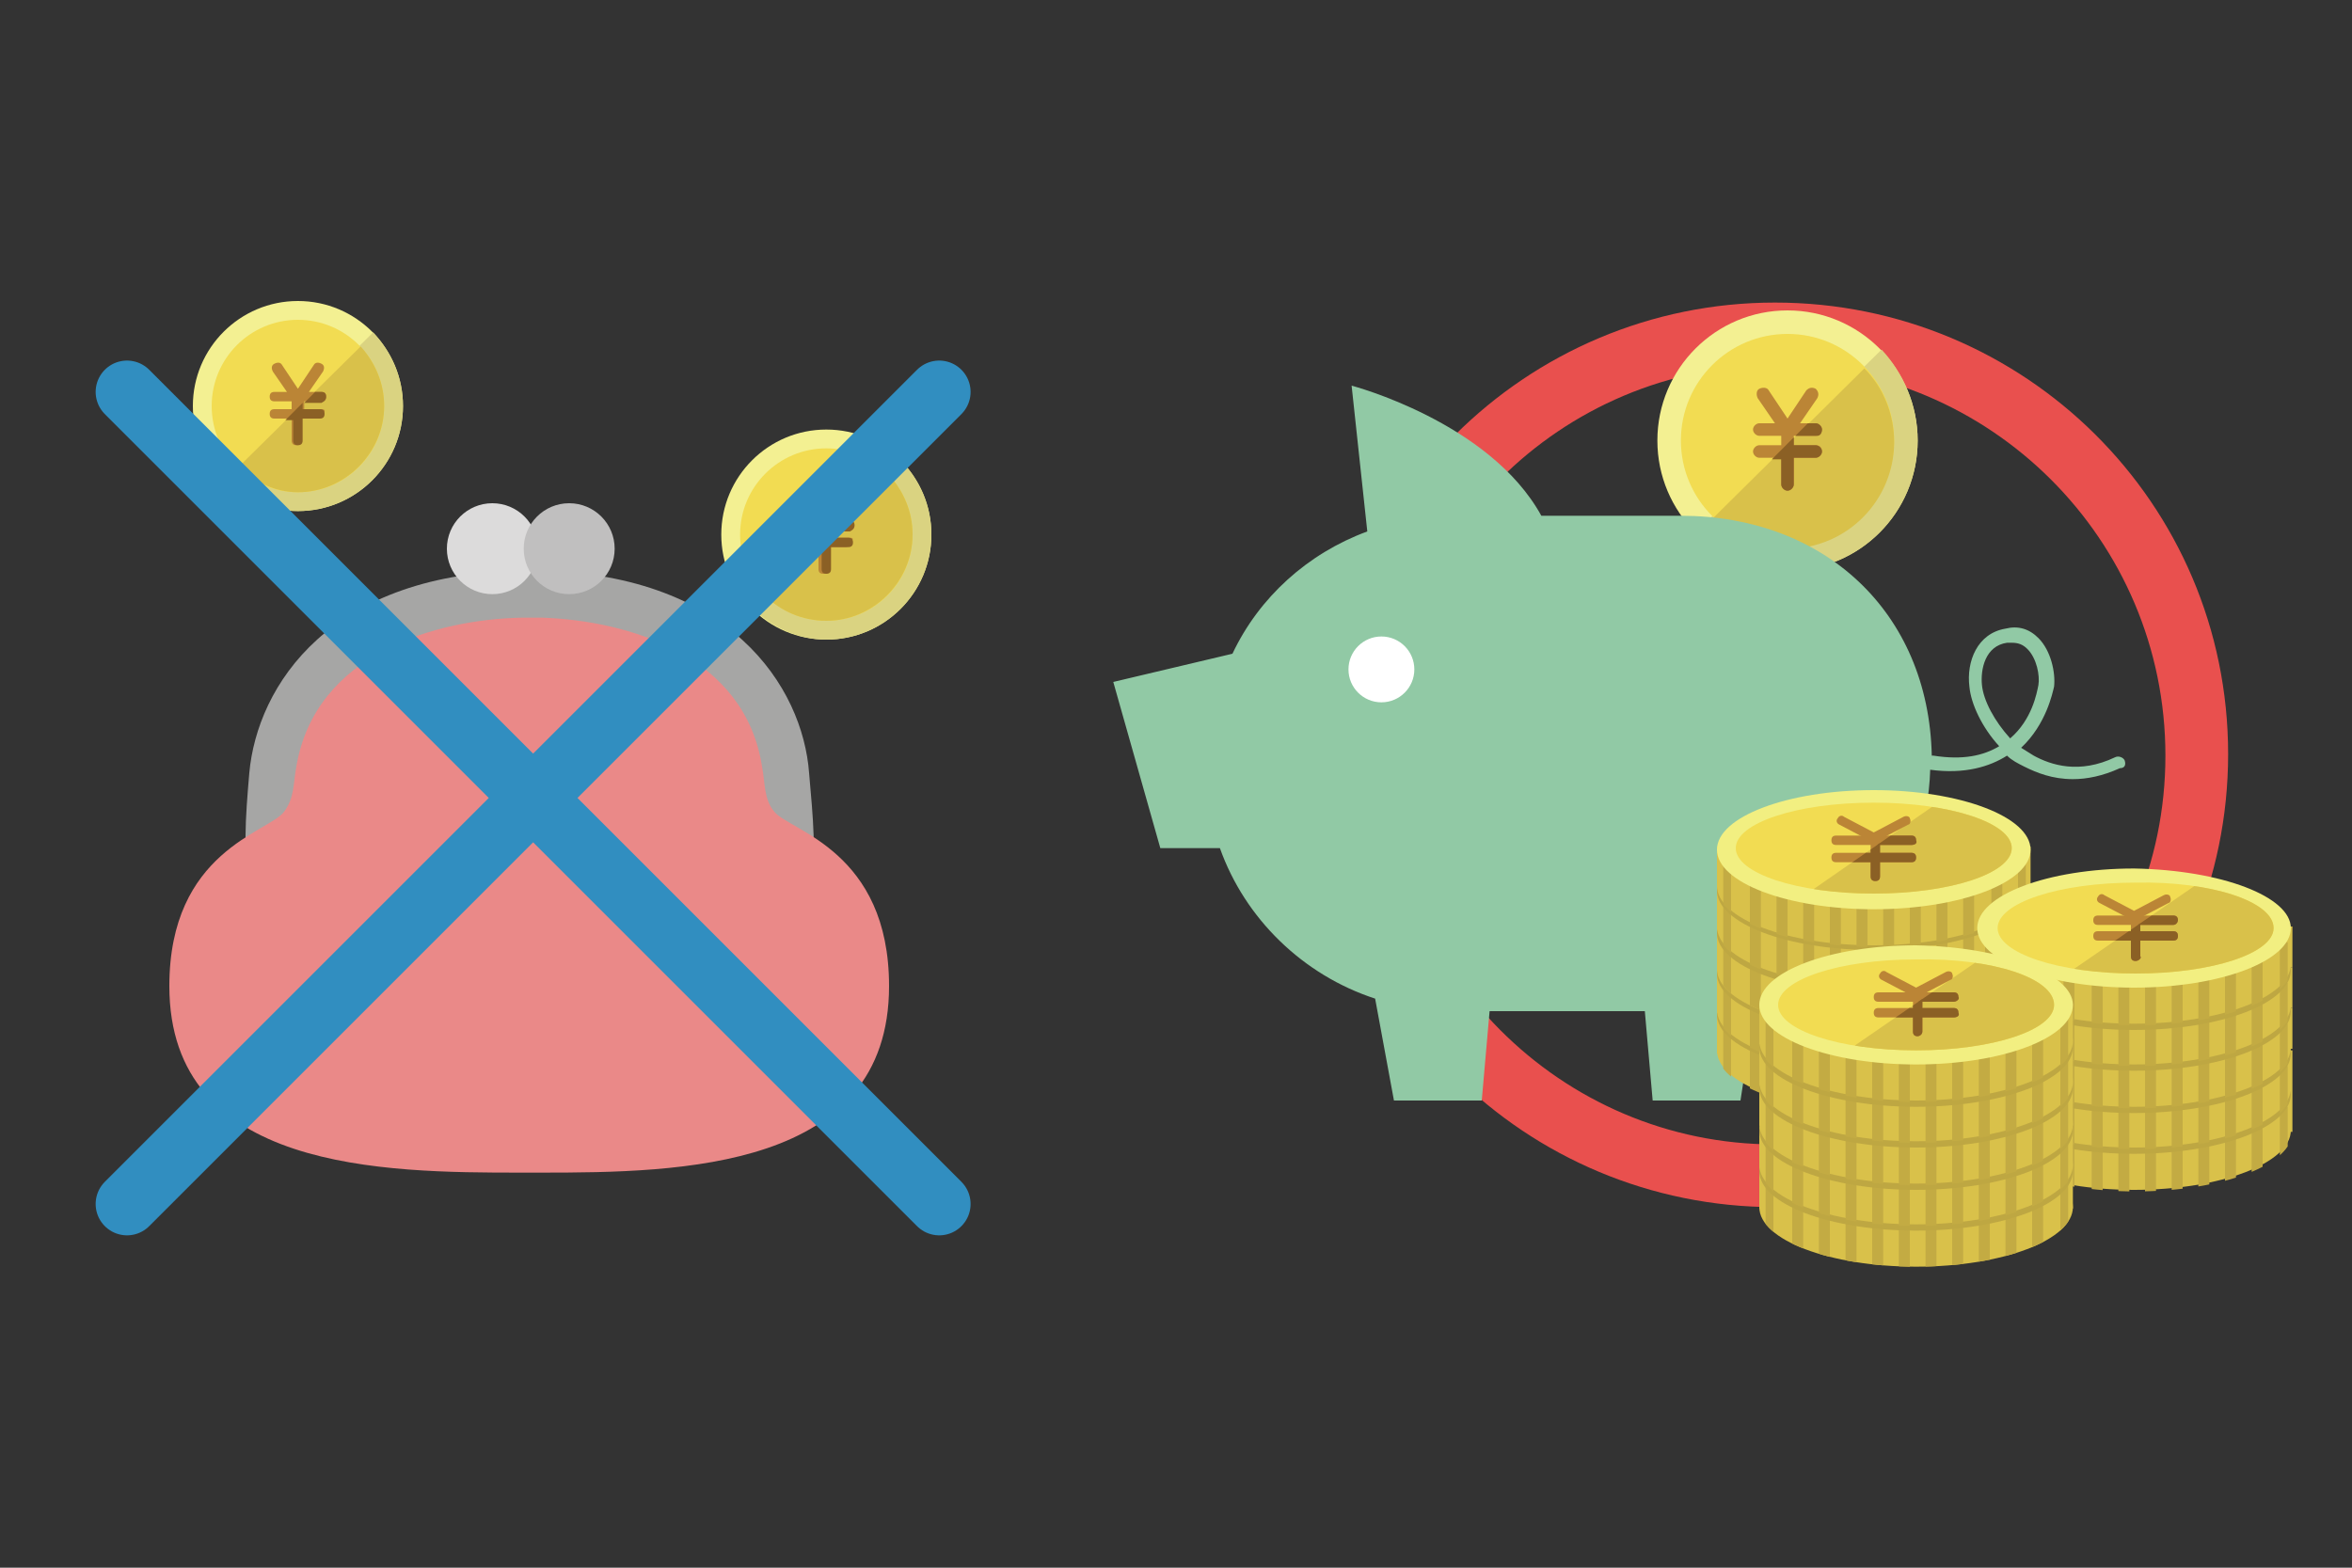 <?xml version="1.0" encoding="utf-8"?>
<!-- Generator: Adobe Illustrator 21.1.0, SVG Export Plug-In . SVG Version: 6.00 Build 0)  -->
<svg version="1.1" xmlns="http://www.w3.org/2000/svg" xmlns:xlink="http://www.w3.org/1999/xlink" x="0px" y="0px" width="150px"
	 height="100px" viewBox="0 0 150 100" style="enable-background:new 0 0 150 100;" xml:space="preserve">
<rect x="0" y="0" width="150" height="100" fill="#333333" stroke="none"/>
<style type="text/css">
	.st0{fill:#FFFFFF;}
	.st1{fill:#EBF4FE;}
	.st2{fill:none;stroke:#7890A4;stroke-width:1.5;stroke-linecap:round;stroke-linejoin:round;stroke-miterlimit:10;}
	.st3{fill:none;stroke:#BDCCD4;stroke-width:1.5;stroke-miterlimit:10;}
	.st4{fill:#F5A51B;}
	.st5{fill:#333333;}
	.st6{fill-rule:evenodd;clip-rule:evenodd;fill:#70B8C4;}
	.st7{fill:#E60012;}
	.st8{fill:#03040A;}
	.st9{fill:#666767;}
	.st10{fill:#898989;}
	.st11{fill:#AEADAD;}
	.st12{fill:#C0BFBF;}
	.st13{fill:#DBDADA;}
	.st14{fill:#E5E5E5;}
	.st15{fill:#EFEEEE;}
	.st16{fill:#F5F5F5;}
	.st17{fill:#005597;}
	.st18{fill:#318EC0;}
	.st19{fill:#C0E0F6;}
	.st20{fill:#D0DFED;}
	.st21{fill:#EAF2FB;}
	.st22{fill:#E3E5E8;}
	.st23{fill:#F1F2F4;}
	.st24{fill:#768D9F;}
	.st25{fill:#EEAA4C;}
	.st26{fill:#F3F083;}
	.st27{fill:#75B767;}
	.st28{fill:#81C7A0;}
	.st29{fill:#F4DC26;}
	.st30{fill:#AFD05A;}
	.st31{fill:#F5F9E8;}
	.st32{fill:#FAF7E6;}
	.st33{fill:#E72A24;}
	.st34{fill:#E95150;}
	.st35{fill:#DA5B56;}
	.st36{fill:#F5B7B8;}
	.st37{fill:#FDEDED;}
	.st38{fill:#E9F4E3;}
	.st39{fill:#DDE9D6;}
	.st40{fill:#FDF0D8;}
	.st41{fill:#EDE1CB;}
	.st42{fill:#E4D8C2;}
	.st43{fill:#040000;}
	.st44{fill:#F3F092;}
	.st45{fill:none;}
	.st46{fill:#DAD381;}
	.st47{fill:#F2DC52;}
	.st48{fill:#D9C14A;}
	.st49{fill:#BB8536;}
	.st50{clip-path:url(#SVGID_4_);fill:#8B6025;}
	.st51{clip-path:url(#SVGID_6_);}
	.st52{fill:#4B9C77;}
	.st53{fill:#E9504E;}
	.st54{fill:#8B6025;}
	.st55{fill:#91C9A5;}
	.st56{clip-path:url(#SVGID_8_);fill:#C3AB43;}
	.st57{fill:#BEA742;}
	.st58{clip-path:url(#SVGID_10_);fill:#C3AB43;}
	.st59{clip-path:url(#SVGID_12_);fill:#C3AB43;}
	.st60{clip-path:url(#SVGID_14_);fill:#C3AB43;}
	.st61{clip-path:url(#SVGID_16_);fill:#C3AB43;}
	.st62{fill:#F2EF81;}
	.st63{clip-path:url(#SVGID_18_);fill:#D9C14A;}
	.st64{clip-path:url(#SVGID_20_);fill:#8B6025;}
	.st65{clip-path:url(#SVGID_22_);fill:#C3AB43;}
	.st66{clip-path:url(#SVGID_24_);fill:#C3AB43;}
	.st67{clip-path:url(#SVGID_26_);fill:#C3AB43;}
	.st68{clip-path:url(#SVGID_28_);fill:#C3AB43;}
	.st69{clip-path:url(#SVGID_30_);fill:#C3AB43;}
	.st70{clip-path:url(#SVGID_32_);fill:#D9C14A;}
	.st71{clip-path:url(#SVGID_34_);fill:#8B6025;}
	.st72{clip-path:url(#SVGID_36_);fill:#C3AB43;}
	.st73{clip-path:url(#SVGID_38_);fill:#C3AB43;}
	.st74{clip-path:url(#SVGID_40_);fill:#C3AB43;}
	.st75{clip-path:url(#SVGID_42_);fill:#C3AB43;}
	.st76{clip-path:url(#SVGID_44_);fill:#C3AB43;}
	.st77{clip-path:url(#SVGID_46_);fill:#D9C14A;}
	.st78{clip-path:url(#SVGID_48_);fill:#8B6025;}
	.st79{fill:#A6A6A5;}
	.st80{fill:#EA8988;}
	.st81{fill:#DCDBDB;}
	.st82{fill:none;stroke:#318EC0;stroke-width:4;stroke-linecap:round;stroke-linejoin:round;stroke-miterlimit:10;}
	.st83{fill:#358199;}
	.st84{fill:#DCEDEF;}
	.st85{fill:#F2F7F8;}
	.st86{fill:#95BDC7;}
	.st87{fill:#495556;}
	.st88{fill:#393F3F;}
	.st89{fill:#AECED9;}
	.st90{fill:#2B6F80;}
	.st91{fill:#E4E5E8;}
	.st92{fill:#C9CACA;}
	.st93{clip-path:url(#SVGID_50_);fill:#8B6025;}
	.st94{fill:none;stroke:#6FB1BC;stroke-width:8;stroke-miterlimit:10;}
	.st95{fill-rule:evenodd;clip-rule:evenodd;fill:#6FB1BC;}
	.st96{fill-rule:evenodd;clip-rule:evenodd;fill:#F5F5F5;}
	.st97{fill:#EADEBF;}
	.st98{fill:#4EA97D;}
	.st99{fill:#E3D7B6;}
	.st100{fill:#4D937A;}
	.st101{fill:#4CA27A;}
	.st102{fill:#918F8D;}
	.st103{fill:#EFEF3F;}
	.st104{fill:#2856A0;}
	.st105{fill:#EABD24;}
	.st106{fill:#CC3A3A;}
	.st107{fill:#357C51;}
	.st108{fill:#DADADA;}
	.st109{fill:none;stroke:#FF0000;stroke-width:6.745406e-02;stroke-linecap:round;}
	.st110{fill:#FF0000;}
	
		.st111{fill:none;stroke:#C9CACA;stroke-width:2.542;stroke-linecap:round;stroke-linejoin:round;stroke-miterlimit:10;stroke-dasharray:3.178,5.085;}
	.st112{fill:none;stroke:#C9CACA;stroke-width:2.542;stroke-linecap:round;stroke-linejoin:round;stroke-miterlimit:10;}
	.st113{fill:#E0C646;}
	.st114{clip-path:url(#SVGID_52_);fill:#C9AF41;}
	.st115{fill:#C4AB3F;}
	.st116{clip-path:url(#SVGID_54_);fill:#C9AF41;}
	.st117{clip-path:url(#SVGID_56_);fill:#C9AF41;}
	.st118{fill:#FBF77E;}
	.st119{fill:#FBE34D;}
	.st120{fill:none;stroke:#C18733;stroke-width:1.142;stroke-linecap:round;stroke-linejoin:round;stroke-miterlimit:10;}
	.st121{clip-path:url(#SVGID_58_);fill:#E0C646;}
	.st122{clip-path:url(#SVGID_58_);fill:#8E6126;}
	.st123{clip-path:url(#SVGID_60_);fill:#C9AF41;}
	.st124{clip-path:url(#SVGID_62_);fill:#C9AF41;}
	.st125{clip-path:url(#SVGID_64_);fill:#C9AF41;}
	.st126{clip-path:url(#SVGID_66_);fill:#C9AF41;}
	.st127{clip-path:url(#SVGID_68_);fill:#C9AF41;}
	.st128{clip-path:url(#SVGID_70_);fill:#C9AF41;}
	.st129{clip-path:url(#SVGID_72_);fill:#E0C646;}
	.st130{clip-path:url(#SVGID_72_);fill:#8E6126;}
	.st131{fill-rule:evenodd;clip-rule:evenodd;fill:#E3E5E8;}
	.st132{clip-path:url(#SVGID_74_);fill:none;}
	.st133{fill:none;stroke:#C9CACA;stroke-linecap:round;stroke-linejoin:round;stroke-miterlimit:10;stroke-dasharray:2,3;}
	.st134{fill:#F7AF4A;}
	
		.st135{fill:none;stroke:#F7AF4A;stroke-width:2.542;stroke-linecap:round;stroke-linejoin:round;stroke-miterlimit:10;stroke-dasharray:3.178,5.085;}
	.st136{fill:none;stroke:#F7AF4A;stroke-width:2.542;stroke-linecap:round;stroke-linejoin:round;stroke-miterlimit:10;}
	.st137{fill:none;stroke:#FFFFFF;stroke-width:2;stroke-miterlimit:10;}
	.st138{fill:#2D96CD;}
	.st139{fill:#F95050;}
	.st140{fill:#FBF68F;}
	.st141{fill:#E0D982;}
	.st142{fill:#C18733;}
	.st143{clip-path:url(#SVGID_76_);fill:#8E6126;}
	.st144{fill:#94CFA9;}
	.st145{fill:#78BF69;}
	.st146{fill:none;stroke:#F95050;stroke-width:1.5;stroke-miterlimit:10;}
	.st147{fill-rule:evenodd;clip-rule:evenodd;fill:#C0BFBF;}
	.st148{clip-path:url(#SVGID_78_);fill:#8B6025;}
	.st149{fill:#F6DAA6;}
	.st150{fill:#E1C69A;}
	.st151{fill:#EDEDEC;}
	.st152{fill:#B9B9B9;}
	.st153{fill:#D7D7D7;}
	.st154{fill-rule:evenodd;clip-rule:evenodd;fill:#D7D7D7;}
	.st155{fill-rule:evenodd;clip-rule:evenodd;fill:#69AEB5;}
	.st156{fill:none;stroke:#E4F2F2;stroke-width:1.4;stroke-linecap:square;stroke-miterlimit:10;}
	.st157{fill:none;stroke:#E65D57;stroke-width:2;stroke-linecap:round;stroke-linejoin:round;stroke-miterlimit:10;}
	.st158{fill-rule:evenodd;clip-rule:evenodd;fill:#B8BFC1;}
	.st159{fill-rule:evenodd;clip-rule:evenodd;fill:#BFBFBF;}
	.st160{fill:#666666;}
	
		.st161{fill:none;stroke:#C9CACA;stroke-width:0.964;stroke-linecap:round;stroke-linejoin:round;stroke-miterlimit:10;stroke-dasharray:1.928,2.892;}
	.st162{fill:#C7DBEA;}
	.st163{clip-path:url(#SVGID_80_);fill:#FFFFFF;}
	.st164{clip-path:url(#SVGID_80_);fill:#D0DFED;}
	.st165{clip-path:url(#SVGID_80_);}
	.st166{fill:#DCDCDC;}
	.st167{opacity:0.1;}
	.st168{opacity:0.2;}
	.st169{fill:#FAFAFA;}
	.st170{clip-path:url(#SVGID_82_);fill:#C8C8C8;}
	.st171{clip-path:url(#SVGID_84_);}
	.st172{fill:#E6E6E6;}
	.st173{opacity:0.1;clip-path:url(#SVGID_86_);}
	.st174{display:none;}
	.st175{fill:#6FB1BC;}
	.st176{fill:#69A8AF;}
	.st177{display:inline;}
	.st178{fill:#231815;}
</style>
<g id="レイヤー_1">
	<g>
		<g>
			<path class="st53" d="M113.2,23.3c13.7,0,24.9,11.1,24.9,24.9S126.9,73,113.2,73S88.4,61.8,88.4,48.1S99.5,23.3,113.2,23.3
				 M113.2,19.3c-15.9,0-28.9,12.9-28.9,28.9S97.3,77,113.2,77s28.9-12.9,28.9-28.9S129.1,19.3,113.2,19.3L113.2,19.3z"/>
		</g>
		<g>
			<g>
				<circle class="st44" cx="114" cy="28.1" r="8.3"/>
				<g>
					<path class="st45" d="M108.1,34L120,22.3c-1.5-1.6-3.6-2.5-6-2.5c-4.6,0-8.3,3.7-8.3,8.3C105.7,30.4,106.6,32.5,108.1,34z"/>
					<path class="st46" d="M114,36.4c4.6,0,8.3-3.7,8.3-8.3c0-2.2-0.9-4.3-2.3-5.8L108.1,34C109.6,35.5,111.7,36.4,114,36.4z"/>
				</g>
				<circle class="st47" cx="114" cy="28.1" r="6.8"/>
				<g>
					<path class="st48" d="M114,35c3.8,0,6.8-3.1,6.8-6.8c0-1.8-0.7-3.5-1.9-4.7l-9.7,9.6C110.4,34.2,112.1,35,114,35z"/>
				</g>
				<g>
					<path class="st49" d="M115.8,28.4h-1.4v-0.6h1.4c0.2,0,0.4-0.2,0.4-0.4c0-0.2-0.2-0.4-0.4-0.4h-1l1.1-1.6
						c0.1-0.2,0.1-0.4-0.1-0.6c-0.2-0.1-0.4-0.1-0.6,0.1l-1.2,1.8l-1.2-1.8c-0.1-0.2-0.4-0.2-0.6-0.1c-0.2,0.1-0.2,0.4-0.1,0.6
						l1.1,1.6h-1c-0.2,0-0.4,0.2-0.4,0.4c0,0.2,0.2,0.4,0.4,0.4h1.4v0.6h-1.4c-0.2,0-0.4,0.2-0.4,0.4c0,0.2,0.2,0.4,0.4,0.4h1.4v1.7
						c0,0.2,0.2,0.4,0.4,0.4c0.2,0,0.4-0.2,0.4-0.4v-1.7h1.4c0.2,0,0.4-0.2,0.4-0.4C116.2,28.6,116.1,28.4,115.8,28.4z"/>
					<g>
						<path class="st54" d="M116.2,27.4c0-0.2-0.2-0.4-0.4-0.4h-0.5l-0.8,0.8h1.4C116.1,27.8,116.2,27.6,116.2,27.4z"/>
						<path class="st54" d="M113.6,30.9c0,0.2,0.2,0.4,0.4,0.4c0.2,0,0.4-0.2,0.4-0.4v-1.7h1.4c0.2,0,0.4-0.2,0.4-0.4
							c0-0.2-0.2-0.4-0.4-0.4h-1.4v-0.5l-1.4,1.4h0.6V30.9z"/>
					</g>
				</g>
			</g>
			<path class="st55" d="M135.5,48.5c-0.1-0.2-0.4-0.3-0.6-0.2c-2.3,1.1-4.1,0.5-5.2-0.1c-0.3-0.2-0.5-0.3-0.8-0.5
				c1.6-1.5,2-3.5,2.1-3.9c0.1-0.9-0.2-2.3-1-3.1c-0.6-0.6-1.3-0.8-2.1-0.6c-1.8,0.3-2.5,2.1-2.3,3.7c0.1,1.1,0.8,2.6,1.9,3.8
				c-1,0.6-2.3,0.9-4.2,0.6c0,0,0,0-0.1,0c-0.2-9.2-6.9-15.3-16-15.3c-2.2,0-8.9,0-8.9,0c-3.3-6-12.1-8.3-12.1-8.3l1,9.3
				c-3.8,1.4-6.9,4.2-8.6,7.8l-7.6,1.8L74,54.1l3.8,0c1.6,4.5,5.3,8.1,9.9,9.6l1.2,6.5h5.6l0.5-5.7h9.9l0.5,5.7h5.6l1-6.5
				c6.3-2,10.9-7.7,11.1-14.6c2.2,0.3,3.8-0.2,4.9-0.9c0.3,0.3,0.7,0.5,1.1,0.7c0.8,0.4,1.8,0.8,3.1,0.8c0.9,0,1.9-0.2,3-0.7
				C135.5,49,135.6,48.8,135.5,48.5z M128.2,47.1c-1-1.1-1.7-2.4-1.8-3.4c-0.1-1,0.2-2.5,1.6-2.7c0.1,0,0.2,0,0.3,0
				c0.4,0,0.7,0.1,1,0.4c0.6,0.6,0.8,1.7,0.7,2.3C129.9,44.2,129.6,45.9,128.2,47.1z"/>
			<circle class="st0" cx="88.1" cy="42.7" r="2.1"/>
		</g>
		<g>
			<path class="st48" d="M129.5,67c0,2.1-4.5,3.8-10,3.8c-5.5,0-10-1.7-10-3.8c0-2.1,4.5-3.8,10-3.8C125,63.3,129.5,65,129.5,67"/>
			<rect x="109.5" y="64.6" class="st48" width="20" height="2.6"/>
			<g>
				<defs>
					<path id="SVGID_7_" d="M109.5,61.3v5.6h0c0,0.1,0,0.1,0,0.2c0,2.1,4.5,3.8,10,3.8c5.5,0,10-1.7,10-3.8c0-0.1,0-0.1,0-0.2h0
						v-5.6H109.5z"/>
				</defs>
				<clipPath id="SVGID_2_">
					<use xlink:href="#SVGID_7_"  style="overflow:visible;"/>
				</clipPath>
				<rect x="120.1" y="65.6" style="clip-path:url(#SVGID_2_);fill:#C3AB43;" width="0.7" height="6.2"/>
				<rect x="121.8" y="65.6" style="clip-path:url(#SVGID_2_);fill:#C3AB43;" width="0.7" height="6.2"/>
				<rect x="123.5" y="65.6" style="clip-path:url(#SVGID_2_);fill:#C3AB43;" width="0.7" height="6.2"/>
				<rect x="125.2" y="65.6" style="clip-path:url(#SVGID_2_);fill:#C3AB43;" width="0.7" height="6.2"/>
				<rect x="127" y="65.6" style="clip-path:url(#SVGID_2_);fill:#C3AB43;" width="0.7" height="6.2"/>
				<rect x="128.7" y="65.6" style="clip-path:url(#SVGID_2_);fill:#C3AB43;" width="0.5" height="6.2"/>
				<rect x="109.9" y="65.6" style="clip-path:url(#SVGID_2_);fill:#C3AB43;" width="0.5" height="6.2"/>
				<rect x="111.6" y="65.6" style="clip-path:url(#SVGID_2_);fill:#C3AB43;" width="0.7" height="6.2"/>
				<rect x="113.3" y="65.6" style="clip-path:url(#SVGID_2_);fill:#C3AB43;" width="0.7" height="6.2"/>
				<rect x="115" y="65.6" style="clip-path:url(#SVGID_2_);fill:#C3AB43;" width="0.7" height="6.2"/>
				<rect x="116.7" y="65.6" style="clip-path:url(#SVGID_2_);fill:#C3AB43;" width="0.7" height="6.2"/>
				<rect x="118.4" y="65.6" style="clip-path:url(#SVGID_2_);fill:#C3AB43;" width="0.7" height="6.2"/>
			</g>
			<path class="st57" d="M129.5,64.7c0,2.1-4.5,3.8-10,3.8c-5.5,0-10-1.7-10-3.8c0-2.1,4.5-3.8,10-3.8C125,61,129.5,62.7,129.5,64.7
				"/>
			<path class="st48" d="M129.5,64.4c0,2.1-4.5,3.8-10,3.8c-5.5,0-10-1.7-10-3.8c0-2.1,4.5-3.8,10-3.8
				C125,60.6,129.5,62.3,129.5,64.4"/>
			<rect x="109.5" y="62" class="st48" width="20" height="2.6"/>
			<g>
				<defs>
					<path id="SVGID_9_" d="M109.5,58.7v5.6h0c0,0.1,0,0.1,0,0.2c0,2.1,4.5,3.8,10,3.8c5.5,0,10-1.7,10-3.8c0-0.1,0-0.1,0-0.2h0
						v-5.6H109.5z"/>
				</defs>
				<clipPath id="SVGID_4_">
					<use xlink:href="#SVGID_9_"  style="overflow:visible;"/>
				</clipPath>
				<rect x="120.1" y="62.9" style="clip-path:url(#SVGID_4_);fill:#C3AB43;" width="0.7" height="6.2"/>
				<rect x="121.8" y="62.9" style="clip-path:url(#SVGID_4_);fill:#C3AB43;" width="0.7" height="6.2"/>
				<rect x="123.5" y="62.9" style="clip-path:url(#SVGID_4_);fill:#C3AB43;" width="0.7" height="6.2"/>
				<rect x="125.2" y="62.9" style="clip-path:url(#SVGID_4_);fill:#C3AB43;" width="0.7" height="6.2"/>
				<rect x="127" y="62.9" style="clip-path:url(#SVGID_4_);fill:#C3AB43;" width="0.7" height="6.2"/>
				<rect x="128.7" y="62.9" style="clip-path:url(#SVGID_4_);fill:#C3AB43;" width="0.5" height="6.2"/>
				<rect x="109.9" y="62.9" style="clip-path:url(#SVGID_4_);fill:#C3AB43;" width="0.5" height="6.2"/>
				<rect x="111.6" y="62.9" style="clip-path:url(#SVGID_4_);fill:#C3AB43;" width="0.7" height="6.2"/>
				<rect x="113.3" y="62.9" style="clip-path:url(#SVGID_4_);fill:#C3AB43;" width="0.7" height="6.2"/>
				<rect x="115" y="62.9" style="clip-path:url(#SVGID_4_);fill:#C3AB43;" width="0.7" height="6.2"/>
				<rect x="116.7" y="62.9" style="clip-path:url(#SVGID_4_);fill:#C3AB43;" width="0.7" height="6.2"/>
				<rect x="118.4" y="62.9" style="clip-path:url(#SVGID_4_);fill:#C3AB43;" width="0.7" height="6.2"/>
			</g>
			<path class="st57" d="M129.5,62.1c0,2.1-4.5,3.8-10,3.8c-5.5,0-10-1.7-10-3.8c0-2.1,4.5-3.8,10-3.8C125,58.4,129.5,60,129.5,62.1
				"/>
			<path class="st48" d="M129.5,61.8c0,2.1-4.5,3.8-10,3.8c-5.5,0-10-1.7-10-3.8c0-2.1,4.5-3.8,10-3.8C125,58,129.5,59.7,129.5,61.8
				"/>
			<rect x="109.5" y="59.3" class="st48" width="20" height="2.6"/>
			<g>
				<defs>
					<path id="SVGID_11_" d="M109.5,56v5.6h0c0,0.1,0,0.1,0,0.2c0,2.1,4.5,3.8,10,3.8c5.5,0,10-1.7,10-3.8c0-0.1,0-0.1,0-0.2h0V56
						H109.5z"/>
				</defs>
				<clipPath id="SVGID_6_">
					<use xlink:href="#SVGID_11_"  style="overflow:visible;"/>
				</clipPath>
				<rect x="120.1" y="60.3" style="clip-path:url(#SVGID_6_);fill:#C3AB43;" width="0.7" height="6.2"/>
				<rect x="121.8" y="60.3" style="clip-path:url(#SVGID_6_);fill:#C3AB43;" width="0.7" height="6.2"/>
				<rect x="123.5" y="60.3" style="clip-path:url(#SVGID_6_);fill:#C3AB43;" width="0.7" height="6.2"/>
				<rect x="125.2" y="60.3" style="clip-path:url(#SVGID_6_);fill:#C3AB43;" width="0.7" height="6.2"/>
				<rect x="127" y="60.3" style="clip-path:url(#SVGID_6_);fill:#C3AB43;" width="0.7" height="6.2"/>
				<rect x="128.7" y="60.3" style="clip-path:url(#SVGID_6_);fill:#C3AB43;" width="0.5" height="6.2"/>
				<rect x="109.9" y="60.3" style="clip-path:url(#SVGID_6_);fill:#C3AB43;" width="0.5" height="6.2"/>
				<rect x="111.6" y="60.3" style="clip-path:url(#SVGID_6_);fill:#C3AB43;" width="0.7" height="6.2"/>
				<rect x="113.3" y="60.3" style="clip-path:url(#SVGID_6_);fill:#C3AB43;" width="0.7" height="6.2"/>
				<rect x="115" y="60.3" style="clip-path:url(#SVGID_6_);fill:#C3AB43;" width="0.7" height="6.2"/>
				<rect x="116.7" y="60.3" style="clip-path:url(#SVGID_6_);fill:#C3AB43;" width="0.7" height="6.2"/>
				<rect x="118.4" y="60.3" style="clip-path:url(#SVGID_6_);fill:#C3AB43;" width="0.7" height="6.2"/>
			</g>
			<path class="st57" d="M129.5,59.5c0,2.1-4.5,3.8-10,3.8c-5.5,0-10-1.7-10-3.8c0-2.1,4.5-3.8,10-3.8
				C125,55.7,129.5,57.4,129.5,59.5"/>
			<path class="st48" d="M129.5,59.1c0,2.1-4.5,3.8-10,3.8c-5.5,0-10-1.7-10-3.8c0-2.1,4.5-3.8,10-3.8C125,55.3,129.5,57,129.5,59.1
				"/>
			<rect x="109.5" y="56.7" class="st48" width="20" height="2.6"/>
			<g>
				<defs>
					<path id="SVGID_13_" d="M109.5,53.4v5.6h0c0,0.1,0,0.1,0,0.2c0,2.1,4.5,3.8,10,3.8c5.5,0,10-1.7,10-3.8c0-0.1,0-0.1,0-0.2h0
						v-5.6H109.5z"/>
				</defs>
				<clipPath id="SVGID_8_">
					<use xlink:href="#SVGID_13_"  style="overflow:visible;"/>
				</clipPath>
				<rect x="120.1" y="57.6" class="st56" width="0.7" height="6.2"/>
				<rect x="121.8" y="57.6" class="st56" width="0.7" height="6.2"/>
				<rect x="123.5" y="57.6" class="st56" width="0.7" height="6.2"/>
				<rect x="125.2" y="57.6" class="st56" width="0.7" height="6.2"/>
				<rect x="127" y="57.6" class="st56" width="0.7" height="6.2"/>
				<rect x="128.7" y="57.6" class="st56" width="0.5" height="6.2"/>
				<rect x="109.9" y="57.6" class="st56" width="0.5" height="6.2"/>
				<rect x="111.6" y="57.6" class="st56" width="0.7" height="6.2"/>
				<rect x="113.3" y="57.6" class="st56" width="0.7" height="6.2"/>
				<rect x="115" y="57.6" class="st56" width="0.7" height="6.2"/>
				<rect x="116.7" y="57.6" class="st56" width="0.7" height="6.2"/>
				<rect x="118.4" y="57.6" class="st56" width="0.7" height="6.2"/>
			</g>
			<path class="st57" d="M129.5,56.8c0,2.1-4.5,3.8-10,3.8c-5.5,0-10-1.7-10-3.8s4.5-3.8,10-3.8C125,53.1,129.5,54.7,129.5,56.8"/>
			<path class="st48" d="M129.5,56.5c0,2.1-4.5,3.8-10,3.8c-5.5,0-10-1.7-10-3.8c0-2.1,4.5-3.8,10-3.8
				C125,52.7,129.5,54.4,129.5,56.5"/>
			<rect x="109.5" y="54" class="st48" width="20" height="2.6"/>
			<g>
				<defs>
					<path id="SVGID_15_" d="M109.5,50.8v5.6h0c0,0.1,0,0.1,0,0.2c0,2.1,4.5,3.8,10,3.8c5.5,0,10-1.7,10-3.8c0-0.1,0-0.1,0-0.2h0
						v-5.6H109.5z"/>
				</defs>
				<clipPath id="SVGID_10_">
					<use xlink:href="#SVGID_15_"  style="overflow:visible;"/>
				</clipPath>
				<rect x="120.1" y="55" class="st58" width="0.7" height="6.2"/>
				<rect x="121.8" y="55" class="st58" width="0.7" height="6.2"/>
				<rect x="123.5" y="55" class="st58" width="0.7" height="6.2"/>
				<rect x="125.2" y="55" class="st58" width="0.7" height="6.2"/>
				<rect x="127" y="55" class="st58" width="0.7" height="6.2"/>
				<rect x="128.7" y="55" class="st58" width="0.5" height="6.2"/>
				<rect x="109.9" y="55" class="st58" width="0.5" height="6.2"/>
				<rect x="111.6" y="55" class="st58" width="0.7" height="6.2"/>
				<rect x="113.3" y="55" class="st58" width="0.7" height="6.2"/>
				<rect x="115" y="55" class="st58" width="0.7" height="6.2"/>
				<rect x="116.7" y="55" class="st58" width="0.7" height="6.2"/>
				<rect x="118.4" y="55" class="st58" width="0.7" height="6.2"/>
			</g>
			<path class="st62" d="M129.5,54.2c0,2.1-4.5,3.8-10,3.8c-5.5,0-10-1.7-10-3.8c0-2.1,4.5-3.8,10-3.8
				C125,50.4,129.5,52.1,129.5,54.2"/>
			<path class="st47" d="M128.3,54.1c0,1.6-3.9,2.9-8.8,2.9c-4.9,0-8.8-1.3-8.8-2.9c0-1.6,3.9-2.9,8.8-2.9
				C124.4,51.2,128.3,52.5,128.3,54.1"/>
			<g>
				<defs>
					<polygon id="SVGID_17_" points="110.5,60.3 128.5,60.3 128.5,47.8 					"/>
				</defs>
				<clipPath id="SVGID_12_">
					<use xlink:href="#SVGID_17_"  style="overflow:visible;"/>
				</clipPath>
				<path style="clip-path:url(#SVGID_12_);fill:#D9C14A;" d="M128.3,54.1c0,1.6-3.9,2.9-8.8,2.9c-4.9,0-8.8-1.3-8.8-2.9
					c0-1.6,3.9-2.9,8.8-2.9C124.4,51.2,128.3,52.5,128.3,54.1"/>
			</g>
			<path class="st49" d="M119.6,53.7c-0.1,0-0.1,0-0.2,0l-2.1-1.1c-0.2-0.1-0.2-0.3-0.1-0.4c0.1-0.2,0.3-0.2,0.4-0.1l1.9,1l1.9-1
				c0.2-0.1,0.4,0,0.4,0.1c0.1,0.2,0,0.4-0.1,0.4l-2.1,1.1C119.7,53.7,119.6,53.7,119.6,53.7"/>
			<path class="st49" d="M121.9,53.9h-4.8c-0.2,0-0.3-0.1-0.3-0.3c0-0.2,0.1-0.3,0.3-0.3h4.8c0.2,0,0.3,0.1,0.3,0.3
				C122.3,53.8,122.1,53.9,121.9,53.9"/>
			<path class="st49" d="M121.9,55h-4.8c-0.2,0-0.3-0.1-0.3-0.3s0.1-0.3,0.3-0.3h4.8c0.2,0,0.3,0.1,0.3,0.3S122.1,55,121.9,55"/>
			<path class="st49" d="M119.6,56.2c-0.2,0-0.3-0.1-0.3-0.3v-2.5c0-0.2,0.1-0.3,0.3-0.3c0.2,0,0.3,0.1,0.3,0.3v2.5
				C119.9,56.1,119.8,56.2,119.6,56.2"/>
			<g>
				<defs>
					<polygon id="SVGID_19_" points="110.5,60.3 128.5,60.3 128.5,47.8 					"/>
				</defs>
				<clipPath id="SVGID_14_">
					<use xlink:href="#SVGID_19_"  style="overflow:visible;"/>
				</clipPath>
				<path style="clip-path:url(#SVGID_14_);fill:#8B6025;" d="M121.9,53.9h-4.8c-0.2,0-0.3-0.1-0.3-0.3c0-0.2,0.1-0.3,0.3-0.3h4.8
					c0.2,0,0.3,0.1,0.3,0.3C122.3,53.8,122.1,53.9,121.9,53.9"/>
				<path style="clip-path:url(#SVGID_14_);fill:#8B6025;" d="M121.9,55h-4.8c-0.2,0-0.3-0.1-0.3-0.3s0.1-0.3,0.3-0.3h4.8
					c0.2,0,0.3,0.1,0.3,0.3S122.1,55,121.9,55"/>
				<path style="clip-path:url(#SVGID_14_);fill:#8B6025;" d="M119.6,56.2c-0.2,0-0.3-0.1-0.3-0.3v-2.5c0-0.2,0.1-0.3,0.3-0.3
					c0.2,0,0.3,0.1,0.3,0.3v2.5C119.9,56.1,119.8,56.2,119.6,56.2"/>
			</g>
		</g>
		<g>
			<path class="st48" d="M146.1,72.1c0,2.1-4.5,3.8-10,3.8c-5.5,0-10-1.7-10-3.8c0-2.1,4.5-3.8,10-3.8
				C141.7,68.3,146.1,70,146.1,72.1"/>
			<rect x="126.2" y="69.6" class="st48" width="20" height="2.6"/>
			<g>
				<defs>
					<path id="SVGID_21_" d="M126.2,66.4v5.6h0c0,0.1,0,0.1,0,0.2c0,2.1,4.5,3.8,10,3.8c5.5,0,10-1.7,10-3.8c0-0.1,0-0.1,0-0.2h0
						v-5.6H126.2z"/>
				</defs>
				<clipPath id="SVGID_16_">
					<use xlink:href="#SVGID_21_"  style="overflow:visible;"/>
				</clipPath>
				<rect x="136.8" y="70.6" class="st61" width="0.7" height="6.2"/>
				<rect x="138.5" y="70.6" class="st61" width="0.7" height="6.2"/>
				<rect x="140.2" y="70.6" class="st61" width="0.7" height="6.2"/>
				<rect x="141.9" y="70.6" class="st61" width="0.7" height="6.2"/>
				<rect x="143.6" y="70.6" class="st61" width="0.7" height="6.2"/>
				<rect x="145.4" y="70.6" class="st61" width="0.5" height="6.2"/>
				<rect x="126.6" y="70.6" class="st61" width="0.5" height="6.2"/>
				<rect x="128.2" y="70.6" class="st61" width="0.7" height="6.2"/>
				<rect x="129.9" y="70.6" class="st61" width="0.7" height="6.2"/>
				<rect x="131.6" y="70.6" class="st61" width="0.7" height="6.2"/>
				<rect x="133.4" y="70.6" class="st61" width="0.7" height="6.2"/>
				<rect x="135.1" y="70.6" class="st61" width="0.7" height="6.2"/>
			</g>
			<path class="st57" d="M146.1,69.8c0,2.1-4.5,3.8-10,3.8c-5.5,0-10-1.7-10-3.8c0-2.1,4.5-3.8,10-3.8
				C141.7,66,146.1,67.7,146.1,69.8"/>
			<path class="st48" d="M146.1,69.4c0,2.1-4.5,3.8-10,3.8c-5.5,0-10-1.7-10-3.8c0-2.1,4.5-3.8,10-3.8
				C141.7,65.7,146.1,67.4,146.1,69.4"/>
			<rect x="126.2" y="67" class="st48" width="20" height="2.6"/>
			<g>
				<defs>
					<path id="SVGID_23_" d="M126.2,63.7v5.6h0c0,0.1,0,0.1,0,0.2c0,2.1,4.5,3.8,10,3.8c5.5,0,10-1.7,10-3.8c0-0.1,0-0.1,0-0.2h0
						v-5.6H126.2z"/>
				</defs>
				<clipPath id="SVGID_18_">
					<use xlink:href="#SVGID_23_"  style="overflow:visible;"/>
				</clipPath>
				<rect x="136.8" y="68" style="clip-path:url(#SVGID_18_);fill:#C3AB43;" width="0.7" height="6.2"/>
				<rect x="138.5" y="68" style="clip-path:url(#SVGID_18_);fill:#C3AB43;" width="0.7" height="6.2"/>
				<rect x="140.2" y="68" style="clip-path:url(#SVGID_18_);fill:#C3AB43;" width="0.7" height="6.2"/>
				<rect x="141.9" y="68" style="clip-path:url(#SVGID_18_);fill:#C3AB43;" width="0.7" height="6.2"/>
				<rect x="143.6" y="68" style="clip-path:url(#SVGID_18_);fill:#C3AB43;" width="0.7" height="6.2"/>
				<rect x="145.4" y="68" style="clip-path:url(#SVGID_18_);fill:#C3AB43;" width="0.5" height="6.2"/>
				<rect x="126.6" y="68" style="clip-path:url(#SVGID_18_);fill:#C3AB43;" width="0.5" height="6.2"/>
				<rect x="128.2" y="68" style="clip-path:url(#SVGID_18_);fill:#C3AB43;" width="0.7" height="6.2"/>
				<rect x="129.9" y="68" style="clip-path:url(#SVGID_18_);fill:#C3AB43;" width="0.7" height="6.2"/>
				<rect x="131.6" y="68" style="clip-path:url(#SVGID_18_);fill:#C3AB43;" width="0.7" height="6.2"/>
				<rect x="133.4" y="68" style="clip-path:url(#SVGID_18_);fill:#C3AB43;" width="0.7" height="6.2"/>
				<rect x="135.1" y="68" style="clip-path:url(#SVGID_18_);fill:#C3AB43;" width="0.7" height="6.2"/>
			</g>
			<path class="st57" d="M146.1,67.2c0,2.1-4.5,3.8-10,3.8c-5.5,0-10-1.7-10-3.8s4.5-3.8,10-3.8C141.7,63.4,146.1,65.1,146.1,67.2"
				/>
			<path class="st48" d="M146.1,66.8c0,2.1-4.5,3.8-10,3.8c-5.5,0-10-1.7-10-3.8s4.5-3.8,10-3.8C141.7,63,146.1,64.7,146.1,66.8"/>
			<rect x="126.2" y="64.3" class="st48" width="20" height="2.6"/>
			<g>
				<defs>
					<path id="SVGID_25_" d="M126.2,61.1v5.6h0c0,0.1,0,0.1,0,0.2c0,2.1,4.5,3.8,10,3.8c5.5,0,10-1.7,10-3.8c0-0.1,0-0.1,0-0.2h0
						v-5.6H126.2z"/>
				</defs>
				<clipPath id="SVGID_20_">
					<use xlink:href="#SVGID_25_"  style="overflow:visible;"/>
				</clipPath>
				<rect x="136.8" y="65.3" style="clip-path:url(#SVGID_20_);fill:#C3AB43;" width="0.7" height="6.2"/>
				<rect x="138.5" y="65.3" style="clip-path:url(#SVGID_20_);fill:#C3AB43;" width="0.7" height="6.2"/>
				<rect x="140.2" y="65.3" style="clip-path:url(#SVGID_20_);fill:#C3AB43;" width="0.7" height="6.2"/>
				<rect x="141.9" y="65.3" style="clip-path:url(#SVGID_20_);fill:#C3AB43;" width="0.7" height="6.2"/>
				<rect x="143.6" y="65.3" style="clip-path:url(#SVGID_20_);fill:#C3AB43;" width="0.7" height="6.2"/>
				<rect x="145.4" y="65.3" style="clip-path:url(#SVGID_20_);fill:#C3AB43;" width="0.5" height="6.2"/>
				<rect x="126.6" y="65.3" style="clip-path:url(#SVGID_20_);fill:#C3AB43;" width="0.5" height="6.2"/>
				<rect x="128.2" y="65.3" style="clip-path:url(#SVGID_20_);fill:#C3AB43;" width="0.7" height="6.2"/>
				<rect x="129.9" y="65.3" style="clip-path:url(#SVGID_20_);fill:#C3AB43;" width="0.7" height="6.2"/>
				<rect x="131.6" y="65.3" style="clip-path:url(#SVGID_20_);fill:#C3AB43;" width="0.7" height="6.2"/>
				<rect x="133.4" y="65.3" style="clip-path:url(#SVGID_20_);fill:#C3AB43;" width="0.7" height="6.2"/>
				<rect x="135.1" y="65.3" style="clip-path:url(#SVGID_20_);fill:#C3AB43;" width="0.7" height="6.2"/>
			</g>
			<path class="st57" d="M146.1,64.5c0,2.1-4.5,3.8-10,3.8c-5.5,0-10-1.7-10-3.8c0-2.1,4.5-3.8,10-3.8
				C141.7,60.7,146.1,62.4,146.1,64.5"/>
			<path class="st48" d="M146.1,64.1c0,2.1-4.5,3.8-10,3.8c-5.5,0-10-1.7-10-3.8c0-2.1,4.5-3.8,10-3.8
				C141.7,60.4,146.1,62.1,146.1,64.1"/>
			<rect x="126.2" y="61.7" class="st48" width="20" height="2.6"/>
			<g>
				<defs>
					<path id="SVGID_27_" d="M126.2,58.4V64h0c0,0.1,0,0.1,0,0.2c0,2.1,4.5,3.8,10,3.8c5.5,0,10-1.7,10-3.8c0-0.1,0-0.1,0-0.2h0
						v-5.6H126.2z"/>
				</defs>
				<clipPath id="SVGID_22_">
					<use xlink:href="#SVGID_27_"  style="overflow:visible;"/>
				</clipPath>
				<rect x="136.8" y="62.7" class="st65" width="0.7" height="6.2"/>
				<rect x="138.5" y="62.7" class="st65" width="0.7" height="6.2"/>
				<rect x="140.2" y="62.7" class="st65" width="0.7" height="6.2"/>
				<rect x="141.9" y="62.7" class="st65" width="0.7" height="6.2"/>
				<rect x="143.6" y="62.7" class="st65" width="0.7" height="6.2"/>
				<rect x="145.4" y="62.7" class="st65" width="0.5" height="6.2"/>
				<rect x="126.6" y="62.7" class="st65" width="0.5" height="6.2"/>
				<rect x="128.2" y="62.7" class="st65" width="0.7" height="6.2"/>
				<rect x="129.9" y="62.7" class="st65" width="0.7" height="6.2"/>
				<rect x="131.6" y="62.7" class="st65" width="0.7" height="6.2"/>
				<rect x="133.4" y="62.7" class="st65" width="0.7" height="6.2"/>
				<rect x="135.1" y="62.7" class="st65" width="0.7" height="6.2"/>
			</g>
			<path class="st57" d="M146.1,61.9c0,2.1-4.5,3.8-10,3.8c-5.5,0-10-1.7-10-3.8s4.5-3.8,10-3.8C141.7,58.1,146.1,59.8,146.1,61.9"
				/>
			<path class="st48" d="M146.1,61.5c0,2.1-4.5,3.8-10,3.8c-5.5,0-10-1.7-10-3.8c0-2.1,4.5-3.8,10-3.8
				C141.7,57.8,146.1,59.5,146.1,61.5"/>
			<rect x="126.2" y="59.1" class="st48" width="20" height="2.6"/>
			<g>
				<defs>
					<path id="SVGID_29_" d="M126.2,55.8v5.6h0c0,0.1,0,0.1,0,0.2c0,2.1,4.5,3.8,10,3.8c5.5,0,10-1.7,10-3.8c0-0.1,0-0.1,0-0.2h0
						v-5.6H126.2z"/>
				</defs>
				<clipPath id="SVGID_24_">
					<use xlink:href="#SVGID_29_"  style="overflow:visible;"/>
				</clipPath>
				<rect x="136.8" y="60.1" class="st66" width="0.7" height="6.2"/>
				<rect x="138.5" y="60.1" class="st66" width="0.7" height="6.2"/>
				<rect x="140.2" y="60.1" class="st66" width="0.7" height="6.2"/>
				<rect x="141.9" y="60.1" class="st66" width="0.7" height="6.2"/>
				<rect x="143.6" y="60.1" class="st66" width="0.7" height="6.2"/>
				<rect x="145.4" y="60.1" class="st66" width="0.5" height="6.2"/>
				<rect x="126.6" y="60.1" class="st66" width="0.5" height="6.2"/>
				<rect x="128.2" y="60.1" class="st66" width="0.7" height="6.2"/>
				<rect x="129.9" y="60.1" class="st66" width="0.7" height="6.2"/>
				<rect x="131.6" y="60.1" class="st66" width="0.7" height="6.2"/>
				<rect x="133.4" y="60.1" class="st66" width="0.7" height="6.2"/>
				<rect x="135.1" y="60.1" class="st66" width="0.7" height="6.2"/>
			</g>
			<path class="st62" d="M146.1,59.2c0,2.1-4.5,3.8-10,3.8c-5.5,0-10-1.7-10-3.8c0-2.1,4.5-3.8,10-3.8
				C141.7,55.5,146.1,57.2,146.1,59.2"/>
			<path class="st47" d="M145,59.2c0,1.6-3.9,2.9-8.8,2.9c-4.9,0-8.8-1.3-8.8-2.9c0-1.6,3.9-2.9,8.8-2.9C141,56.2,145,57.5,145,59.2
				"/>
			<g>
				<defs>
					<polygon id="SVGID_31_" points="127.2,65.3 145.2,65.3 145.2,52.9 					"/>
				</defs>
				<clipPath id="SVGID_26_">
					<use xlink:href="#SVGID_31_"  style="overflow:visible;"/>
				</clipPath>
				<path style="clip-path:url(#SVGID_26_);fill:#D9C14A;" d="M145,59.2c0,1.6-3.9,2.9-8.8,2.9c-4.9,0-8.8-1.3-8.8-2.9
					c0-1.6,3.9-2.9,8.8-2.9C141,56.2,145,57.5,145,59.2"/>
			</g>
			<path class="st49" d="M136.2,58.7c-0.1,0-0.1,0-0.2,0l-2.1-1.1c-0.2-0.1-0.2-0.3-0.1-0.4c0.1-0.2,0.3-0.2,0.4-0.1l1.9,1l1.9-1
				c0.2-0.1,0.4,0,0.4,0.1c0.1,0.2,0,0.4-0.1,0.4l-2.1,1.1C136.3,58.7,136.3,58.7,136.2,58.7"/>
			<path class="st49" d="M138.6,59h-4.8c-0.2,0-0.3-0.1-0.3-0.3c0-0.2,0.1-0.3,0.3-0.3h4.8c0.2,0,0.3,0.1,0.3,0.3
				C138.9,58.8,138.8,59,138.6,59"/>
			<path class="st49" d="M138.6,60h-4.8c-0.2,0-0.3-0.1-0.3-0.3s0.1-0.3,0.3-0.3h4.8c0.2,0,0.3,0.1,0.3,0.3S138.8,60,138.6,60"/>
			<path class="st49" d="M136.2,61.3c-0.2,0-0.3-0.1-0.3-0.3v-2.5c0-0.2,0.1-0.3,0.3-0.3c0.2,0,0.3,0.1,0.3,0.3v2.5
				C136.6,61.1,136.4,61.3,136.2,61.3"/>
			<g>
				<defs>
					<polygon id="SVGID_33_" points="127.2,65.3 145.2,65.3 145.2,52.9 					"/>
				</defs>
				<clipPath id="SVGID_28_">
					<use xlink:href="#SVGID_33_"  style="overflow:visible;"/>
				</clipPath>
				<path style="clip-path:url(#SVGID_28_);fill:#8B6025;" d="M138.6,59h-4.8c-0.2,0-0.3-0.1-0.3-0.3c0-0.2,0.1-0.3,0.3-0.3h4.8
					c0.2,0,0.3,0.1,0.3,0.3C138.9,58.8,138.8,59,138.6,59"/>
				<path style="clip-path:url(#SVGID_28_);fill:#8B6025;" d="M138.6,60h-4.8c-0.2,0-0.3-0.1-0.3-0.3s0.1-0.3,0.3-0.3h4.8
					c0.2,0,0.3,0.1,0.3,0.3S138.8,60,138.6,60"/>
				<path style="clip-path:url(#SVGID_28_);fill:#8B6025;" d="M136.2,61.3c-0.2,0-0.3-0.1-0.3-0.3v-2.5c0-0.2,0.1-0.3,0.3-0.3
					c0.2,0,0.3,0.1,0.3,0.3v2.5C136.6,61.1,136.4,61.3,136.2,61.3"/>
			</g>
		</g>
		<g>
			<path class="st48" d="M132.2,77c0,2.1-4.5,3.8-10,3.8c-5.5,0-10-1.7-10-3.8c0-2.1,4.5-3.8,10-3.8C127.7,73.2,132.2,74.9,132.2,77
				"/>
			<rect x="112.2" y="74.5" class="st48" width="20" height="2.6"/>
			<g>
				<defs>
					<path id="SVGID_35_" d="M112.2,71.2v5.6h0c0,0.1,0,0.1,0,0.2c0,2.1,4.5,3.8,10,3.8c5.5,0,10-1.7,10-3.8c0-0.1,0-0.1,0-0.2h0
						v-5.6H112.2z"/>
				</defs>
				<clipPath id="SVGID_30_">
					<use xlink:href="#SVGID_35_"  style="overflow:visible;"/>
				</clipPath>
				<rect x="122.8" y="75.5" class="st69" width="0.7" height="6.2"/>
				<rect x="124.5" y="75.5" class="st69" width="0.7" height="6.2"/>
				<rect x="126.2" y="75.5" class="st69" width="0.7" height="6.2"/>
				<rect x="127.9" y="75.5" class="st69" width="0.7" height="6.2"/>
				<rect x="129.6" y="75.5" class="st69" width="0.7" height="6.2"/>
				<rect x="131.4" y="75.5" class="st69" width="0.5" height="6.2"/>
				<rect x="112.6" y="75.5" class="st69" width="0.5" height="6.2"/>
				<rect x="114.3" y="75.5" class="st69" width="0.7" height="6.2"/>
				<rect x="116" y="75.5" class="st69" width="0.7" height="6.2"/>
				<rect x="117.7" y="75.5" class="st69" width="0.7" height="6.2"/>
				<rect x="119.4" y="75.5" class="st69" width="0.7" height="6.2"/>
				<rect x="121.1" y="75.5" class="st69" width="0.7" height="6.2"/>
			</g>
			<path class="st57" d="M132.2,74.7c0,2.1-4.5,3.8-10,3.8c-5.5,0-10-1.7-10-3.8c0-2.1,4.5-3.8,10-3.8
				C127.7,70.9,132.2,72.6,132.2,74.7"/>
			<path class="st48" d="M132.2,74.3c0,2.1-4.5,3.8-10,3.8c-5.5,0-10-1.7-10-3.8s4.5-3.8,10-3.8C127.7,70.6,132.2,72.3,132.2,74.3"
				/>
			<rect x="112.2" y="71.9" class="st48" width="20" height="2.6"/>
			<g>
				<defs>
					<path id="SVGID_37_" d="M112.2,68.6v5.6h0c0,0.1,0,0.1,0,0.2c0,2.1,4.5,3.8,10,3.8c5.5,0,10-1.7,10-3.8c0-0.1,0-0.1,0-0.2h0
						v-5.6H112.2z"/>
				</defs>
				<clipPath id="SVGID_32_">
					<use xlink:href="#SVGID_37_"  style="overflow:visible;"/>
				</clipPath>
				<rect x="122.8" y="72.9" style="clip-path:url(#SVGID_32_);fill:#C3AB43;" width="0.7" height="6.2"/>
				<rect x="124.5" y="72.9" style="clip-path:url(#SVGID_32_);fill:#C3AB43;" width="0.7" height="6.2"/>
				<rect x="126.2" y="72.9" style="clip-path:url(#SVGID_32_);fill:#C3AB43;" width="0.7" height="6.2"/>
				<rect x="127.9" y="72.9" style="clip-path:url(#SVGID_32_);fill:#C3AB43;" width="0.7" height="6.2"/>
				<rect x="129.6" y="72.9" style="clip-path:url(#SVGID_32_);fill:#C3AB43;" width="0.7" height="6.2"/>
				<rect x="131.4" y="72.9" style="clip-path:url(#SVGID_32_);fill:#C3AB43;" width="0.5" height="6.2"/>
				<rect x="112.6" y="72.9" style="clip-path:url(#SVGID_32_);fill:#C3AB43;" width="0.5" height="6.2"/>
				<rect x="114.3" y="72.9" style="clip-path:url(#SVGID_32_);fill:#C3AB43;" width="0.7" height="6.2"/>
				<rect x="116" y="72.9" style="clip-path:url(#SVGID_32_);fill:#C3AB43;" width="0.7" height="6.2"/>
				<rect x="117.7" y="72.9" style="clip-path:url(#SVGID_32_);fill:#C3AB43;" width="0.7" height="6.2"/>
				<rect x="119.4" y="72.9" style="clip-path:url(#SVGID_32_);fill:#C3AB43;" width="0.7" height="6.2"/>
				<rect x="121.1" y="72.9" style="clip-path:url(#SVGID_32_);fill:#C3AB43;" width="0.7" height="6.2"/>
			</g>
			<path class="st57" d="M132.2,72.1c0,2.1-4.5,3.8-10,3.8c-5.5,0-10-1.7-10-3.8c0-2.1,4.5-3.8,10-3.8
				C127.7,68.3,132.2,70,132.2,72.1"/>
			<path class="st48" d="M132.2,71.7c0,2.1-4.5,3.8-10,3.8c-5.5,0-10-1.7-10-3.8c0-2.1,4.5-3.8,10-3.8
				C127.7,67.9,132.2,69.6,132.2,71.7"/>
			<rect x="112.2" y="69.2" class="st48" width="20" height="2.6"/>
			<g>
				<defs>
					<path id="SVGID_39_" d="M112.2,66v5.6h0c0,0.1,0,0.1,0,0.2c0,2.1,4.5,3.8,10,3.8c5.5,0,10-1.7,10-3.8c0-0.1,0-0.1,0-0.2h0V66
						H112.2z"/>
				</defs>
				<clipPath id="SVGID_34_">
					<use xlink:href="#SVGID_39_"  style="overflow:visible;"/>
				</clipPath>
				<rect x="122.8" y="70.2" style="clip-path:url(#SVGID_34_);fill:#C3AB43;" width="0.7" height="6.2"/>
				<rect x="124.5" y="70.2" style="clip-path:url(#SVGID_34_);fill:#C3AB43;" width="0.7" height="6.2"/>
				<rect x="126.2" y="70.2" style="clip-path:url(#SVGID_34_);fill:#C3AB43;" width="0.7" height="6.2"/>
				<rect x="127.9" y="70.2" style="clip-path:url(#SVGID_34_);fill:#C3AB43;" width="0.7" height="6.2"/>
				<rect x="129.6" y="70.2" style="clip-path:url(#SVGID_34_);fill:#C3AB43;" width="0.7" height="6.2"/>
				<rect x="131.4" y="70.2" style="clip-path:url(#SVGID_34_);fill:#C3AB43;" width="0.5" height="6.2"/>
				<rect x="112.6" y="70.2" style="clip-path:url(#SVGID_34_);fill:#C3AB43;" width="0.5" height="6.2"/>
				<rect x="114.3" y="70.2" style="clip-path:url(#SVGID_34_);fill:#C3AB43;" width="0.7" height="6.2"/>
				<rect x="116" y="70.2" style="clip-path:url(#SVGID_34_);fill:#C3AB43;" width="0.7" height="6.2"/>
				<rect x="117.7" y="70.2" style="clip-path:url(#SVGID_34_);fill:#C3AB43;" width="0.7" height="6.2"/>
				<rect x="119.4" y="70.2" style="clip-path:url(#SVGID_34_);fill:#C3AB43;" width="0.7" height="6.2"/>
				<rect x="121.1" y="70.2" style="clip-path:url(#SVGID_34_);fill:#C3AB43;" width="0.7" height="6.2"/>
			</g>
			<path class="st57" d="M132.2,69.4c0,2.1-4.5,3.8-10,3.8c-5.5,0-10-1.7-10-3.8c0-2.1,4.5-3.8,10-3.8
				C127.7,65.6,132.2,67.3,132.2,69.4"/>
			<path class="st48" d="M132.2,69c0,2.1-4.5,3.8-10,3.8c-5.5,0-10-1.7-10-3.8c0-2.1,4.5-3.8,10-3.8C127.7,65.3,132.2,67,132.2,69"
				/>
			<rect x="112.2" y="66.6" class="st48" width="20" height="2.6"/>
			<g>
				<defs>
					<path id="SVGID_41_" d="M112.2,63.3v5.6h0c0,0.1,0,0.1,0,0.2c0,2.1,4.5,3.8,10,3.8c5.5,0,10-1.7,10-3.8c0-0.1,0-0.1,0-0.2h0
						v-5.6H112.2z"/>
				</defs>
				<clipPath id="SVGID_36_">
					<use xlink:href="#SVGID_41_"  style="overflow:visible;"/>
				</clipPath>
				<rect x="122.8" y="67.6" class="st72" width="0.7" height="6.2"/>
				<rect x="124.5" y="67.6" class="st72" width="0.7" height="6.2"/>
				<rect x="126.2" y="67.6" class="st72" width="0.7" height="6.2"/>
				<rect x="127.9" y="67.6" class="st72" width="0.7" height="6.2"/>
				<rect x="129.6" y="67.6" class="st72" width="0.7" height="6.2"/>
				<rect x="131.4" y="67.6" class="st72" width="0.5" height="6.2"/>
				<rect x="112.6" y="67.6" class="st72" width="0.5" height="6.2"/>
				<rect x="114.3" y="67.6" class="st72" width="0.7" height="6.2"/>
				<rect x="116" y="67.6" class="st72" width="0.7" height="6.2"/>
				<rect x="117.7" y="67.6" class="st72" width="0.7" height="6.2"/>
				<rect x="119.4" y="67.6" class="st72" width="0.7" height="6.2"/>
				<rect x="121.1" y="67.6" class="st72" width="0.7" height="6.2"/>
			</g>
			<path class="st57" d="M132.2,66.8c0,2.1-4.5,3.8-10,3.8c-5.5,0-10-1.7-10-3.8c0-2.1,4.5-3.8,10-3.8
				C127.7,63,132.2,64.7,132.2,66.8"/>
			<path class="st48" d="M132.2,66.4c0,2.1-4.5,3.8-10,3.8c-5.5,0-10-1.7-10-3.8s4.5-3.8,10-3.8C127.7,62.7,132.2,64.3,132.2,66.4"
				/>
			<rect x="112.2" y="64" class="st48" width="20" height="2.6"/>
			<g>
				<defs>
					<path id="SVGID_43_" d="M112.2,60.7v5.6h0c0,0.1,0,0.1,0,0.2c0,2.1,4.5,3.8,10,3.8c5.5,0,10-1.7,10-3.8c0-0.1,0-0.1,0-0.2h0
						v-5.6H112.2z"/>
				</defs>
				<clipPath id="SVGID_38_">
					<use xlink:href="#SVGID_43_"  style="overflow:visible;"/>
				</clipPath>
				<rect x="122.8" y="65" class="st73" width="0.7" height="6.2"/>
				<rect x="124.5" y="65" class="st73" width="0.7" height="6.2"/>
				<rect x="126.2" y="65" class="st73" width="0.7" height="6.2"/>
				<rect x="127.9" y="65" class="st73" width="0.7" height="6.2"/>
				<rect x="129.6" y="65" class="st73" width="0.7" height="6.2"/>
				<rect x="131.4" y="65" class="st73" width="0.5" height="6.2"/>
				<rect x="112.6" y="65" class="st73" width="0.5" height="6.2"/>
				<rect x="114.3" y="65" class="st73" width="0.7" height="6.2"/>
				<rect x="116" y="65" class="st73" width="0.7" height="6.2"/>
				<rect x="117.7" y="65" class="st73" width="0.7" height="6.2"/>
				<rect x="119.4" y="65" class="st73" width="0.7" height="6.2"/>
				<rect x="121.1" y="65" class="st73" width="0.7" height="6.2"/>
			</g>
			<path class="st62" d="M132.2,64.1c0,2.1-4.5,3.8-10,3.8c-5.5,0-10-1.7-10-3.8c0-2.1,4.5-3.8,10-3.8
				C127.7,60.4,132.2,62.1,132.2,64.1"/>
			<path class="st47" d="M131,64.1c0,1.6-3.9,2.9-8.8,2.9c-4.9,0-8.8-1.3-8.8-2.9s3.9-2.9,8.8-2.9C127.1,61.1,131,62.4,131,64.1"/>
			<g>
				<defs>
					<polygon id="SVGID_45_" points="113.2,70.2 131.2,70.2 131.2,57.8 					"/>
				</defs>
				<clipPath id="SVGID_40_">
					<use xlink:href="#SVGID_45_"  style="overflow:visible;"/>
				</clipPath>
				<path style="clip-path:url(#SVGID_40_);fill:#D9C14A;" d="M131,64.1c0,1.6-3.9,2.9-8.8,2.9c-4.9,0-8.8-1.3-8.8-2.9
					s3.9-2.9,8.8-2.9C127.1,61.1,131,62.4,131,64.1"/>
			</g>
			<path class="st49" d="M122.3,63.6c-0.1,0-0.1,0-0.2,0l-2.1-1.1c-0.2-0.1-0.2-0.3-0.1-0.4c0.1-0.2,0.3-0.2,0.4-0.1l1.9,1l1.9-1
				c0.2-0.1,0.4,0,0.4,0.1c0.1,0.2,0,0.4-0.1,0.4l-2.1,1.1C122.4,63.6,122.3,63.6,122.3,63.6"/>
			<path class="st49" d="M124.6,63.9h-4.8c-0.2,0-0.3-0.1-0.3-0.3c0-0.2,0.1-0.3,0.3-0.3h4.8c0.2,0,0.3,0.1,0.3,0.3
				C125,63.7,124.8,63.9,124.6,63.9"/>
			<path class="st49" d="M124.6,64.9h-4.8c-0.2,0-0.3-0.1-0.3-0.3c0-0.2,0.1-0.3,0.3-0.3h4.8c0.2,0,0.3,0.1,0.3,0.3
				C125,64.8,124.8,64.9,124.6,64.9"/>
			<path class="st49" d="M122.3,66.1c-0.2,0-0.3-0.1-0.3-0.3v-2.5c0-0.2,0.1-0.3,0.3-0.3c0.2,0,0.3,0.1,0.3,0.3v2.5
				C122.6,66,122.4,66.1,122.3,66.1"/>
			<g>
				<defs>
					<polygon id="SVGID_47_" points="113.2,70.2 131.2,70.2 131.2,57.8 					"/>
				</defs>
				<clipPath id="SVGID_42_">
					<use xlink:href="#SVGID_47_"  style="overflow:visible;"/>
				</clipPath>
				<path style="clip-path:url(#SVGID_42_);fill:#8B6025;" d="M124.6,63.9h-4.8c-0.2,0-0.3-0.1-0.3-0.3c0-0.2,0.1-0.3,0.3-0.3h4.8
					c0.2,0,0.3,0.1,0.3,0.3C125,63.7,124.8,63.9,124.6,63.9"/>
				<path style="clip-path:url(#SVGID_42_);fill:#8B6025;" d="M124.6,64.9h-4.8c-0.2,0-0.3-0.1-0.3-0.3c0-0.2,0.1-0.3,0.3-0.3h4.8
					c0.2,0,0.3,0.1,0.3,0.3C125,64.8,124.8,64.9,124.6,64.9"/>
				<path style="clip-path:url(#SVGID_42_);fill:#8B6025;" d="M122.3,66.1c-0.2,0-0.3-0.1-0.3-0.3v-2.5c0-0.2,0.1-0.3,0.3-0.3
					c0.2,0,0.3,0.1,0.3,0.3v2.5C122.6,66,122.4,66.1,122.3,66.1"/>
			</g>
		</g>
	</g>
	<g>
		<g>
			<g>
				<g>
					<circle class="st44" cx="52.7" cy="34.1" r="6.7"/>
					<g>
						<path class="st45" d="M48,38.8l9.5-9.4c-1.2-1.3-2.9-2-4.8-2c-3.7,0-6.7,3-6.7,6.7C46,35.9,46.8,37.6,48,38.8z"/>
						<path class="st46" d="M52.7,40.8c3.7,0,6.7-3,6.7-6.7c0-1.8-0.7-3.4-1.9-4.7L48,38.8C49.2,40,50.9,40.8,52.7,40.8z"/>
					</g>
					<circle class="st47" cx="52.7" cy="34.1" r="5.5"/>
					<g>
						<path class="st48" d="M52.7,39.6c3,0,5.5-2.5,5.5-5.5c0-1.5-0.6-2.8-1.5-3.8L48.8,38C49.8,39,51.2,39.6,52.7,39.6z"/>
					</g>
					<g>
						<path class="st49" d="M54.2,34.3H53v-0.5h1.1c0.2,0,0.3-0.1,0.3-0.3s-0.1-0.3-0.3-0.3h-0.8l0.9-1.3c0.1-0.2,0.1-0.4-0.1-0.5
							c-0.2-0.1-0.4-0.1-0.5,0.1l-1,1.5l-1-1.5c-0.1-0.2-0.3-0.2-0.5-0.1c-0.2,0.1-0.2,0.3-0.1,0.5l0.9,1.3h-0.8
							c-0.2,0-0.3,0.1-0.3,0.3s0.1,0.3,0.3,0.3h1.1v0.5h-1.1c-0.2,0-0.3,0.1-0.3,0.3c0,0.2,0.1,0.3,0.3,0.3h1.1v1.4
							c0,0.2,0.1,0.3,0.3,0.3c0.2,0,0.3-0.1,0.3-0.3v-1.4h1.1c0.2,0,0.3-0.1,0.3-0.3C54.5,34.4,54.4,34.3,54.2,34.3z"/>
						<g>
							<path class="st54" d="M54.5,33.5c0-0.2-0.1-0.3-0.3-0.3h-0.4l-0.7,0.7h1.1C54.4,33.8,54.5,33.7,54.5,33.5z"/>
							<path class="st54" d="M52.4,36.3c0,0.2,0.1,0.3,0.3,0.3c0.2,0,0.3-0.1,0.3-0.3v-1.4h1.1c0.2,0,0.3-0.1,0.3-0.3
								c0-0.2-0.1-0.3-0.3-0.3H53v-0.4l-1.1,1.1h0.5V36.3z"/>
						</g>
					</g>
				</g>
				<g>
					<circle class="st44" cx="19" cy="25.9" r="6.7"/>
					<g>
						<path class="st45" d="M14.3,30.6l9.5-9.4c-1.2-1.3-2.9-2-4.8-2c-3.7,0-6.7,3-6.7,6.7C12.4,27.7,13.1,29.4,14.3,30.6z"/>
						<path class="st46" d="M19,32.6c3.7,0,6.7-3,6.7-6.7c0-1.8-0.7-3.4-1.9-4.7l-9.5,9.4C15.5,31.8,17.2,32.6,19,32.6z"/>
					</g>
					<circle class="st47" cx="19" cy="25.9" r="5.5"/>
					<g>
						<path class="st48" d="M19,31.4c3,0,5.5-2.5,5.5-5.5c0-1.5-0.6-2.8-1.5-3.8l-7.8,7.7C16.2,30.7,17.5,31.4,19,31.4z"/>
					</g>
					<g>
						<path class="st49" d="M20.5,26.1h-1.1v-0.5h1.1c0.2,0,0.3-0.1,0.3-0.3c0-0.2-0.1-0.3-0.3-0.3h-0.8l0.9-1.3
							c0.1-0.2,0.1-0.4-0.1-0.5c-0.2-0.1-0.4-0.1-0.5,0.1l-1,1.5l-1-1.5c-0.1-0.2-0.3-0.2-0.5-0.1c-0.2,0.1-0.2,0.3-0.1,0.5l0.9,1.3
							h-0.8c-0.2,0-0.3,0.1-0.3,0.3c0,0.2,0.1,0.3,0.3,0.3h1.1v0.5h-1.1c-0.2,0-0.3,0.1-0.3,0.3c0,0.2,0.1,0.3,0.3,0.3h1.1v1.4
							c0,0.2,0.1,0.3,0.3,0.3c0.2,0,0.3-0.1,0.3-0.3v-1.4h1.1c0.2,0,0.3-0.1,0.3-0.3C20.8,26.2,20.7,26.1,20.5,26.1z"/>
						<g>
							<path class="st54" d="M20.8,25.3c0-0.2-0.1-0.3-0.3-0.3h-0.4l-0.7,0.7h1.1C20.7,25.6,20.8,25.5,20.8,25.3z"/>
							<path class="st54" d="M18.7,28.1c0,0.2,0.1,0.3,0.3,0.3c0.2,0,0.3-0.1,0.3-0.3v-1.4h1.1c0.2,0,0.3-0.1,0.3-0.3
								c0-0.2-0.1-0.3-0.3-0.3h-1.1v-0.4l-1.1,1.1h0.5V28.1z"/>
						</g>
					</g>
				</g>
			</g>
			<g>
				<path class="st79" d="M33.8,36.4c-12.8,0-17.4,7.4-17.9,12.9c-0.5,5.8-0.7,9.9,4.4,9.9c4.1,0,23.2,0,27.2,0
					c5.1,0,4.6-4.2,4.1-9.9C51.2,43.9,46.6,36.4,33.8,36.4z"/>
				<path class="st80" d="M56.7,62.9c0-8.6-6.3-9.9-7.3-11.1c-0.7-0.8-0.6-1.9-0.8-2.9c-1.1-7.1-8.5-9.3-14-9.5v0h-0.6
					c-0.1,0-0.2,0-0.2,0s-0.2,0-0.2,0h-0.3v0c-5.5,0.1-13.2,2.3-14.4,9.5c-0.2,1-0.1,2-0.8,2.9c-1,1.3-7.3,2.5-7.3,11.1
					c0,11.8,13.7,11.9,22.4,11.9v0h1.3v0C43.4,74.8,56.7,74.6,56.7,62.9z"/>
				<g>
					<circle class="st81" cx="31.4" cy="35" r="2.9"/>
					<circle class="st12" cx="36.3" cy="35" r="2.9"/>
				</g>
			</g>
		</g>
		<g>
			<g>
				<line class="st82" x1="8.1" y1="25" x2="59.9" y2="76.8"/>
			</g>
			<g>
				<line class="st82" x1="59.9" y1="25" x2="8.1" y2="76.8"/>
			</g>
		</g>
	</g>
</g>
<g id="レイヤー_2" class="st174">
</g>
</svg>
